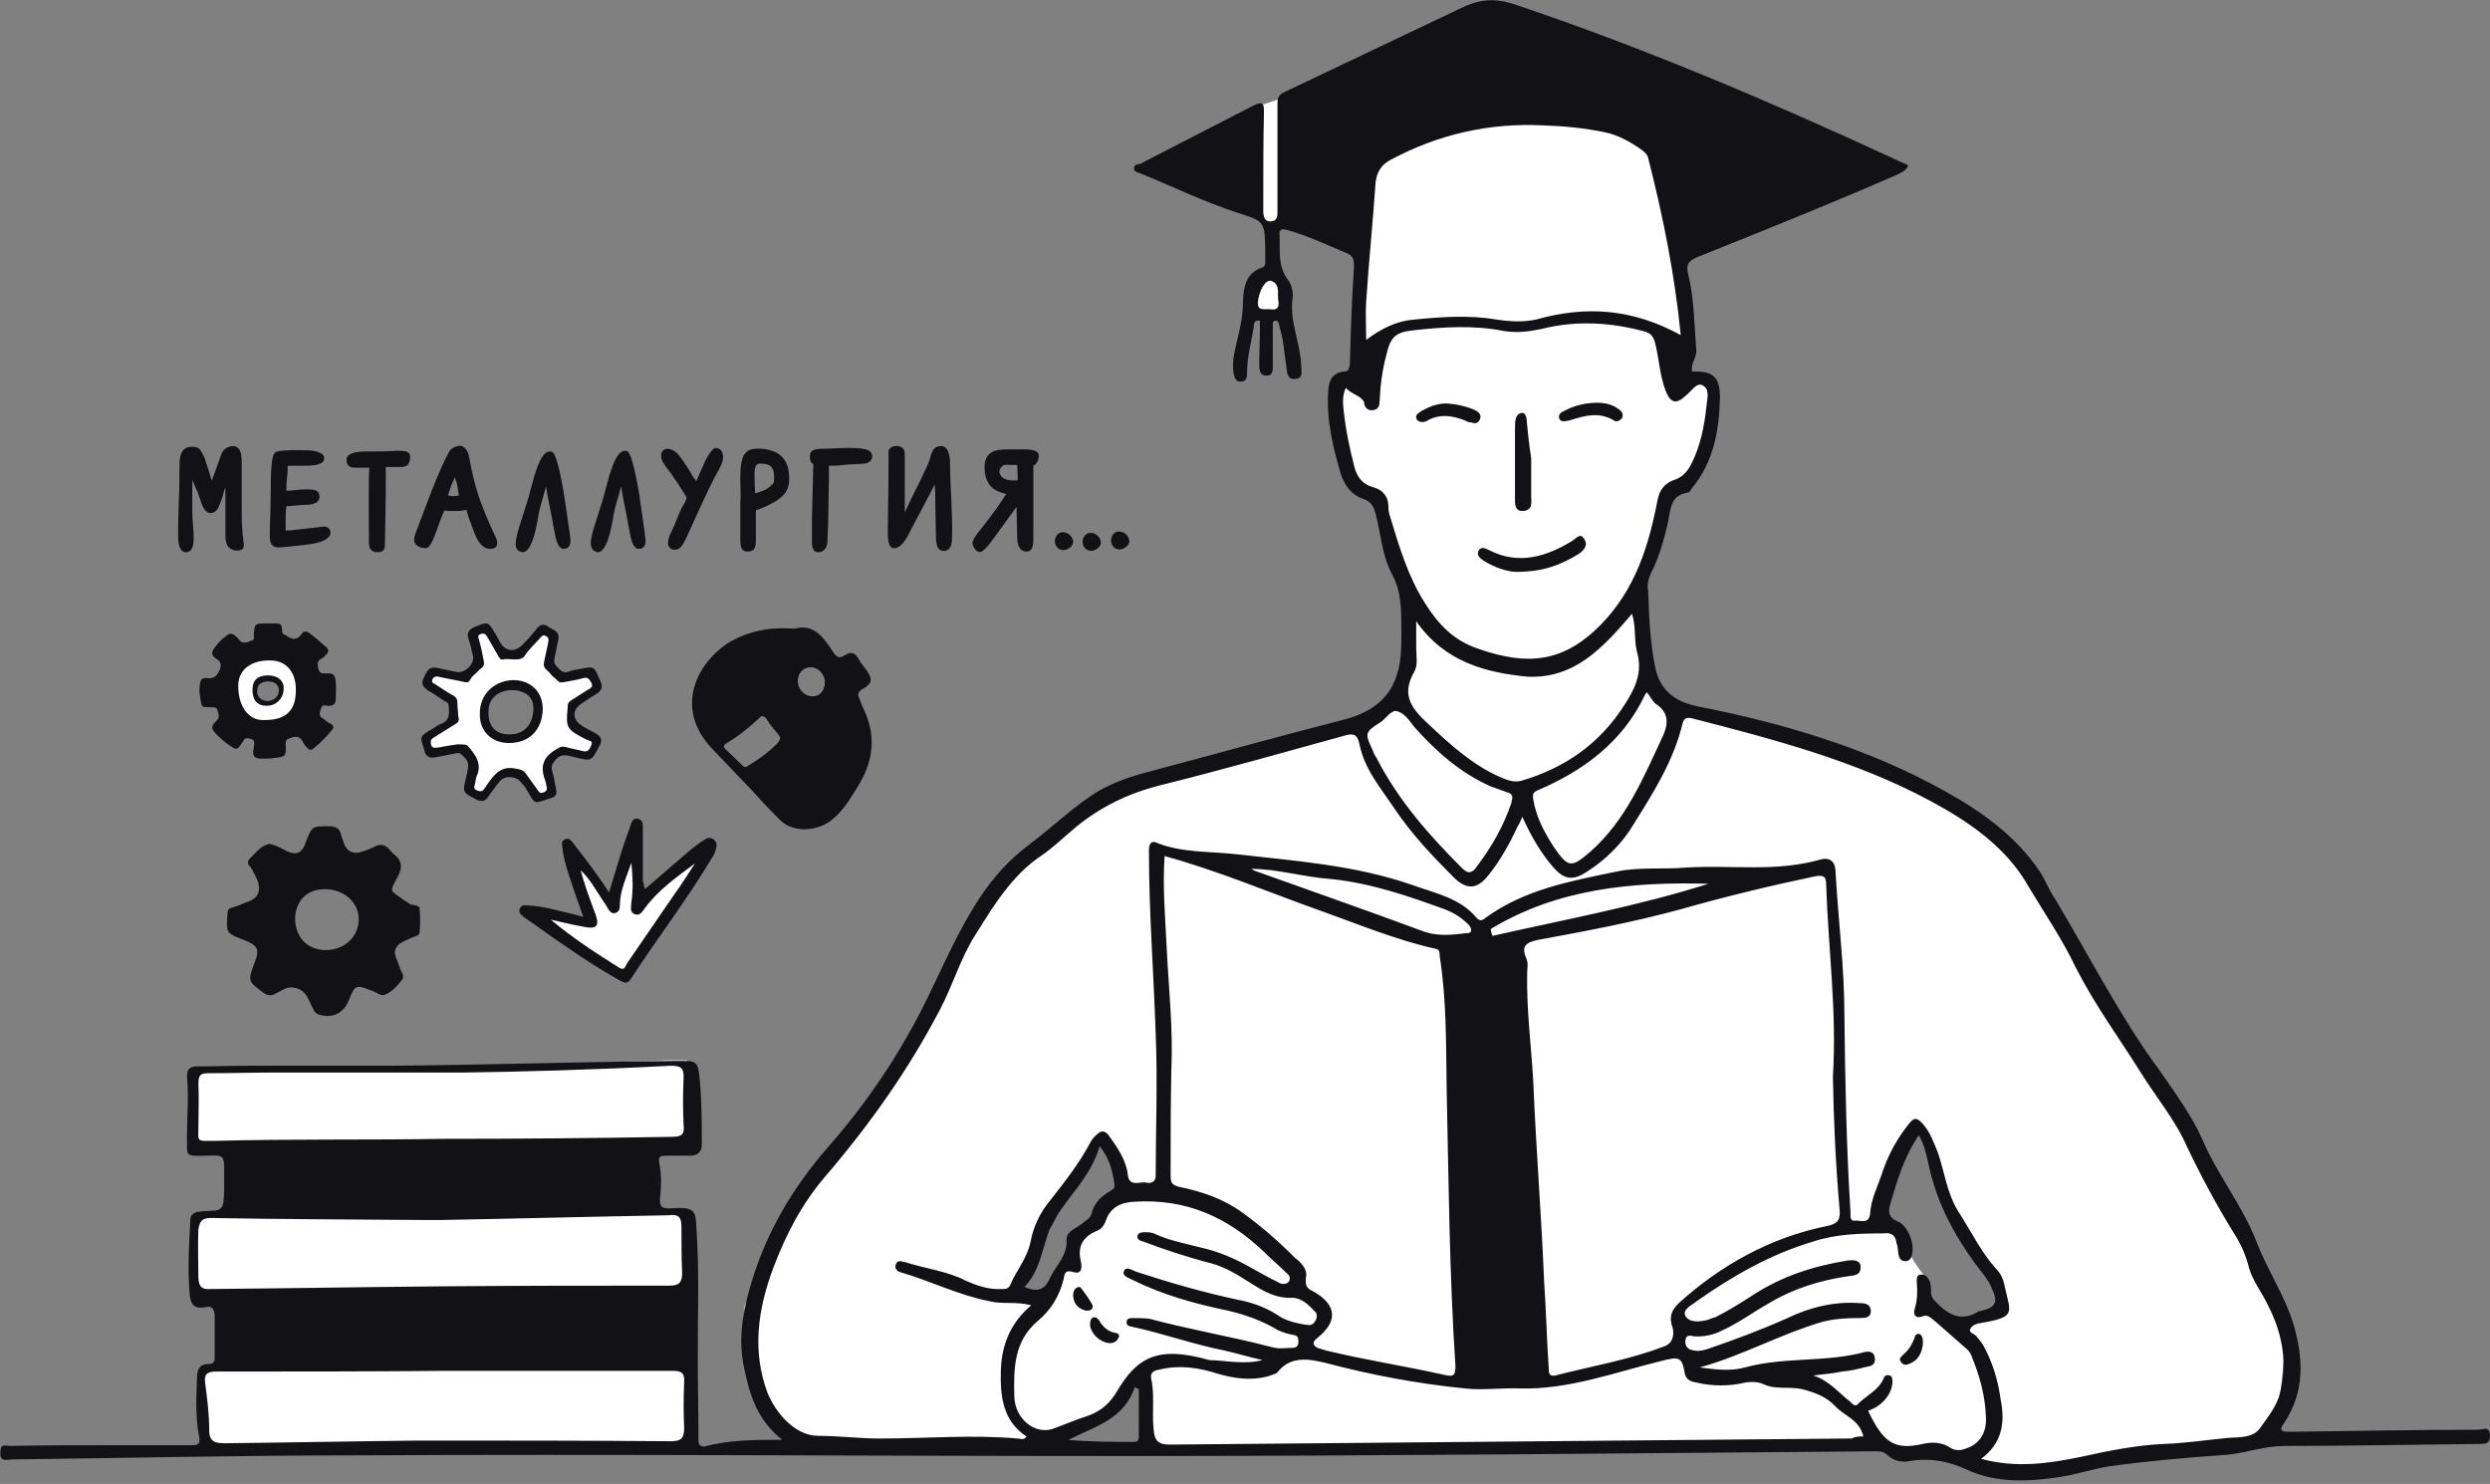 <svg height="267" viewBox="0 0 448 267" width="448" xmlns="http://www.w3.org/2000/svg"><rect x="0" y="0" width="448" height="267" fill="#808080" stroke="none"/><g fill="none"><path d="m158.736 15.686-.246.123c-.973.61-.973 2.192 0 2.801s2.432-.123 2.555-1.219c.006-1.096-1.213-2.068-2.308-1.705zm4.993.123-.246.123c-.973.61-.973 2.192 0 2.801.973.61 2.432-.123 2.555-1.219.006-1.096-1.213-2.068-2.308-1.705zm5.116-.246-.246.123c-.973.61-.973 2.192 0 2.801.973.61 2.432-.123 2.555-1.219 0-1.096-1.213-2.068-2.308-1.705zm-157.29-.493c-.11-1.641-.104-3.288-.104-4.935 0-.22 0-.441 0-.655 0-.973 0-2.192 0-3.651 0-1.459 0-2.555 0-3.041 0-1.232-.253-2.023-.765-2.406-.169-.149-.357-.233-.571-.272-.032 0-.065 0-.097.006-.006 0-.013 0-.026-.006-.973 0-1.829.486-2.192 1.459l-1.705 4.747c-.123-.246-.123-.363-.246-.61v-.123c-.486-1.582-.849-2.555-.973-3.041l-.123-.363c-.363-.733-.61-1.219-.849-1.459-.246-.363-.733-.486-1.336-.486-.973 0-1.582.363-1.945 1.096-.246.486-.363 1.336-.363 2.432 0 1.582 0 3.774-.123 6.205-.123 3.288-.123 5.11-.123 5.966 0 .973 0 3.164 1.336 3.288.733 0 1.459-.363 1.459-2.432 0-.019 0-.045 0-.084 0-.013 0-.026 0-.039 0-.363 0-1.219-.123-2.432-.019-.169-.032-.324-.045-.48-.058-.921-.078-1.472-.078-1.764 0-.117 0-.22 0-.311 0-.162 0-.434 0-.849 0-.512 0-1.226 0-2.192 0-.039 0-.078 0-.123 0-.389 0-.752 0-1.096 0-.441 0-.843 0-1.219l1.096 2.555.61 1.829c.486 1.096.973 1.582 1.582 1.582s1.096-.363 1.459-1.096c.123-.246.363-.849.733-1.945.123-.486.246-1.096.486-1.582v2.924 4.623c0 .571-.019 1.154.032 1.725.039.447.136.901.376 1.277.467.733 1.517.96 2.321.733.778-.22.584-1.083.499-1.699-.091-.694-.156-1.375-.201-2.056zm14.622-.48-.849.123c-1.096.123-2.192.246-3.288.363-1.096.123-1.945.246-2.678.246v-1.336c0-.363 0-.973 0-1.705l.123-1.336 2.924-.246c.973 0 3.041 0 3.041-1.459 0-1.336-1.219-1.336-2.315-1.336-.363 0-.973 0-2.068.123-.733.123-1.219.123-1.582.123 0-.486 0-1.219.123-2.315.123-.973.123-1.705.123-2.192h.363 1.459 1.336c1.829 0 3.411-.246 3.411-1.336 0-.733-.733-1.096-1.945-1.336-.61-.123-1.829-.123-3.288-.123h-.973c-1.582.123-2.315.123-2.678.486-.246.246-.486.733-.61 2.555-.123 1.219-.123 2.801-.123 4.383-.019 1.102-.032 2.198-.052 3.301-.019 1.284-.123 2.568-.11 3.858.006 1.037-.207 2.568 1.076 2.86.389.091.798.058 1.2.019 1.239-.11 2.477-.24 3.716-.383.94-.11 1.887-.227 2.801-.486.707-.207 1.952-.7 2.101-1.556.143-.824-.512-1.297-1.239-1.297zm13.15-13.63c-1.705.123-3.288.123-4.747.123h-.849c-1.459 0-3.411.246-3.411 1.459 0 .973.486 1.459 1.336 1.459h.849.486.849.61c-.22 0-.117 12.171-.11 13.267 0 .376 0 .765.136 1.115.227.59.843.83 1.44.83.48 0 .999-.143 1.193-.629.104-.259.104-.538.11-.817.058-3.78.162-7.561.162-11.335v-1.219c0-.486 0-.973 0-1.336h2.678c.486 0 .849-.123 1.096-.246.363-.246.61-.849.61-1.582-.006-1.089-1.102-1.089-2.438-1.089zm14.57 7.554c-.59-1.913-1.063-3.865-1.414-5.836-.104-.584-.201-1.187-.493-1.705-.298-.538-.947-1.083-1.595-.869-.843.169-1.349.499-1.751 1.264-1.634 3.132-2.886 6.439-4.137 9.746-.525 1.394-1.057 2.788-1.582 4.182-.253.674-.7 1.66-.259 2.341.396.603 1.193.849 1.887.849.486 0 .973-.486 1.829-2.801.733-2.068 1.219-3.411 1.582-4.014.363.123.733.123 1.096.123h.61c.849 0 1.459 0 2.192-.246.363 1.336.849 2.555 1.342 3.897.396 1.018.927 2.244 1.887 2.866.681.441 2.153.493 2.328-.525.084-.48-.123-.953-.331-1.394-1.193-2.594-2.347-5.149-3.19-7.878zm-3.372.48c-.363.123-.849.123-1.219.123l-.733-.123c.246-.973.733-2.192 1.219-3.288.123.363.246.733.363 1.096.123.486.246 1.336.37 2.192zm18.986.24c-1.336-8.157-2.068-8.157-2.555-8.157-.61 0-1.219.486-1.705 1.459-.363.61-.733 1.705-1.219 3.164-.123.61-.486 1.705-.973 3.651-.123.486-.61 1.945-1.219 3.897-.733 2.192-1.096 3.651-1.096 4.383 0 1.219.61 1.459 1.219 1.582.849 0 1.336-.973 1.705-1.829.246-.61.61-1.705.973-3.651.246-1.705.61-3.041.973-4.26.246-.733.363-1.459.61-2.068.123.733.246 1.705.486 2.801l.61 3.041c.246 1.705.486 2.432.486 2.678.246 1.219.61 2.678 1.582 2.678.363 0 1.219-.123 1.219-1.459 0-.123 0-.246-.123-1.219zm13.513-.123c-1.336-8.157-2.068-8.157-2.555-8.157-.61 0-1.219.486-1.705 1.459-.363.61-.733 1.705-1.219 3.164-.123.61-.486 1.705-.973 3.651-.123.486-.61 1.945-1.219 3.897-.733 2.192-1.096 3.651-1.096 4.383 0 1.336.733 1.582 1.219 1.705.849 0 1.336-.973 1.705-1.829.246-.61.61-1.705.973-3.651.246-1.705.61-3.041.973-4.26.246-.733.363-1.459.61-2.068.123.733.246 1.705.486 2.801l.61 3.041c.246 1.705.486 2.432.486 2.678.246 1.219.61 2.678 1.582 2.678.363 0 1.219-.123 1.219-1.459 0-.123 0-.246-.123-1.219zm13.63-8.637c-.733.123-1.829 2.315-2.068 2.924-.447 1.012-.934 2.017-1.336 3.048-.616-.713-1.044-1.66-1.569-2.451-.597-.895-1.2-1.906-1.965-2.665-.61-.486-1.096-.733-1.705-.733-.733.123-1.096.486-1.096 1.219 0 .908.616 1.686 1.141 2.367 1.219 1.602 2.295 3.301 3.372 5.006.266.421-.661 1.757-.862 2.179-.35.746-.661 1.498-.966 2.257-.246.61-.486 1.219-.733 1.705-.123.246-.246.486-.363.733-.246.61-.363 1.336-.363 1.705.123.363.363 1.096 1.459.973.61 0 1.219-.733 1.829-2.068 1.076-2.367 2.14-4.74 3.242-7.094.558-1.187 1.122-2.373 1.712-3.547.525-1.057 1.323-2.172 1.608-3.326.091-.37.11-.752.013-1.128-.253-1.102-.979-1.102-1.349-1.102zm12.035 1.602c-.324-.337-.72-.622-1.193-.856-1.187-.577-2.684-.752-3.988-.584-1.044.136-1.686.804-1.978 1.783-.363 1.219-.363 2.315-.363 4.014 0 .849.123 2.678 0 4.014v6.329c0 1.459.123 2.315 1.336 2.315 1.336 0 1.459-.849 1.459-2.192 0-.61 0-1.459 0-2.924 0-1.096 0-1.829 0-2.315.849-.246 1.945-.733 3.288-1.459 1.07-.61 2.172-1.498 2.522-2.73.207-.733.201-1.504.156-2.257-.084-1.226-.447-2.321-1.238-3.138zm-1.44 3.508c0 .61 0 1.096-.246 1.336-.123.123-.363.363-.973.849-.246.123-.486.246-.733.363-.246.117-.733.246-1.459.486-.123-1.582-.123-2.924-.123-3.651 0-.849.246-1.705.849-1.705 1.219 0 1.705.246 1.945.363.493.376.739 1.109.739 1.958zm13.63-5.142c-1.666-.013-3.346.156-4.993.156-1.336 0-2.192.363-2.192 1.096 0 .726 0 .849.123 1.219.123.123.246.246.486.486l-.246 9.37v1.096.849 1.829 1.219c.123 1.219.61 1.459 1.096 1.459.61 0 1.705-.363 1.705-2.192 0-1.096.123-2.432.123-3.897l.123-7.185c0-.61 0-1.336 0-2.315h1.096c.707 0 1.459-.136 2.172-.182.901-.052 1.809-.104 2.71-.156.35-.019.7-.039 1.025-.175.415-.169.785-.61.785-1.07 0-.473-.201-.901-.622-1.141-.285-.162-.61-.233-.934-.285-.804-.13-1.628-.182-2.458-.182zm18.02 2.71c0-1.336-.363-3.041-1.582-3.041-.849 0-1.336.363-1.582.973-.123.246-.363.733-.486 1.459-.123.363-.363.973-1.582 3.527-1.219 2.432-2.068 4.137-2.555 5.233-.123.246-.246.486-.363.733 0-.733 0-1.459 0-2.192 0-1.336 0-2.555 0-3.897 0-.733 0-1.705 0-2.555 0-.733 0-1.336 0-1.829 0-.973-.486-1.459-1.582-1.459-.733 0-1.336.486-1.336.973v2.678c0 3.158-.058 6.303-.104 9.461-.006.622-.019 1.239-.026 1.861-.013.785-.026 1.582.149 2.347.11.499.37 1.063.96 1.063 1.582 0 2.607-2.477 3.21-3.631 1.355-2.607 2.782-5.181 4.098-7.807.123.973.123 1.705.123 2.801l.123 6.938c.123 1.459.363 2.192 1.459 2.192.59 0 1.05-.428 1.245-.96.136-.383.162-.791.182-1.193.156-4.565-.35-9.123-.35-13.675zm13.267-2.438c-.246 0-.363 0-.61 0-.123 0-.246 0-.363 0-.61 0-1.219 0-1.945 0-1.219 0-2.192.123-2.801.486-.849.486-1.336 1.336-1.336 2.678 0 1.705.486 3.041 1.582 3.897.486.363 1.336.733 2.315.973-.486.733-.973 1.459-1.459 2.192-.733.973-1.582 2.192-2.555 3.411l-.973 1.219c-.973 1.336-1.096 1.705-1.096 1.945 0 .785.953 2.133 1.803 1.485.798-.603 1.394-1.427 1.984-2.237 1.381-1.906 2.762-3.806 4.15-5.713.045 1.919.091 3.832.13 5.752.026 1.044.421 2.295 1.673 2.295 1.148 0 1.219-1.349 1.219-2.205 0-3.08 0-6.16 0-9.24 0-.486 0-.733 0-.849 0-.363 0-.973 0-1.582v-.363c0-.363 0-.733 0-.973 0-.123 0-.246 0-.246.733-.363.973-1.096.973-1.829-.013-.973-1.478-1.096-2.691-1.096zm-1.122 4.137c.006.363.013.681.013.739 0 .143.052.37.006.506-.084.279-.195.214-.525.214-.648-.006-1.329-.032-1.913-.35-.655-.35-1.109-1.141-.668-1.848.091-.149.214-.272.337-.389.363-.35 1.057-.214 1.53-.214h1.122c.058.006.084.746.097 1.342z" fill="#111116" transform="translate(32.032 80.146)"/><path d="m142.933 113.119c3.527-.973 5.233 1.582 6.938 4.137.61.973 1.096 1.336 2.192.61 1.096-.733 1.829-.363 2.432.733.363.733.973 1.336 1.459 2.068 1.096 1.582.973 2.315-.733 3.288-.849.486-.973.973-.61 1.705.246.61.486 1.336.733 1.829 2.315 4.747 1.829 9.37-.849 13.753-1.336 2.192-2.678 4.507-4.747 6.205-2.432 2.068-6.938 2.555-9.37.123-1.582-1.582-3.164-3.164-4.623-4.87-2.555-2.678-5.11-5.356-7.671-8.034-6.452-6.815-3.288-14.609 2.555-18.746 3.651-2.315 7.671-3.164 12.294-2.801zm-2.555 19.596c-.123-.123-.246-.486-.363-.61-.733-.849-1.459-1.705-2.068-2.678-.486-.733-.973-.733-1.459-.123-1.829 1.705-3.651 3.164-5.719 4.383-.61.363-.733.733-.123 1.219.973.973 1.945 1.829 2.924 2.801.363.363.61.363.973.123 1.945-1.219 3.897-2.555 5.479-4.26.11-.246.357-.486.357-.856zm5.842-7.425c1.336 0 2.192-1.096 2.192-2.555 0-1.459-1.219-2.678-2.555-2.678s-2.315 1.096-2.315 2.432c0 1.582 1.213 2.801 2.678 2.801zm-97.751 26.534c1.219.246 2.192.849 3.164 1.336 1.582.733 2.678.363 3.288-1.336 0-.123.123-.246.123-.363 1.096-2.801 1.096-2.801 4.137-2.801 1.219 0 1.945.363 2.192 1.582.123.486.363.973.486 1.459.486 1.459 1.705 2.068 3.164 1.582.733-.246 1.459-.486 2.192-.849 1.219-.733 2.068-.486 2.924.486.246.246.486.61.849.849 1.336 1.096 1.459 2.315.61 3.897-1.582 3.041-1.582 2.315 1.219 4.383.246.123.486.246.733.486.61.486 1.829.123 1.945.973.123 1.336.123 2.801 0 4.26 0 .363-.486.61-.849.733-.733.246-1.459.61-2.192.973-1.219.61-1.705 1.582-1.219 2.801.246.61.486 1.219.733 1.945.123.61.973 1.336.363 2.068-.849 1.096-1.829 2.192-3.041 2.678-.733.363-1.582-.486-2.432-.733-2.924-1.096-2.924-1.096-4.137 1.829-.973 2.315-3.041 3.288-5.479 2.432-.733-.246-.849-.973-1.219-1.582-.61-1.336-1.096-2.801-2.924-3.164-1.459-.363-2.315.486-3.411.973-.849.486-1.459.486-2.315-.123-2.801-2.068-2.801-2.068-1.582-5.356.973-2.432.61-3.164-1.945-4.137-3.164-1.219-3.164-1.219-2.924-4.623 0-.733.246-1.096.973-1.219.849-.246 1.705-.61 2.555-.973 2.068-.61 2.678-2.192 1.705-4.26-.246-.486-.486-.973-.733-1.459-.246-.61-1.219-1.096-.61-1.945 1.226-1.213 2.075-2.432 3.657-2.801zm9.863 19.116c3.411.123 6.089-2.192 6.205-5.356.123-3.041-2.432-5.479-5.842-5.602-3.288-.123-5.479 1.945-5.602 5.233.006 3.288 2.075 5.602 5.239 5.726z" fill="#111116"/><g transform="translate(75.801 112.113)"><path d="m26.962 16.587.123-1.829 4.623-2.924-.486-2.068s-.61-.733-.733-.733c-.123 0-5.11.733-5.11.733l-1.459-.849-.973-1.459.849-5.11-2.068-1.096-3.527 4.137-2.555.246-1.459-1.219-3.041-3.651-1.582 1.096.849 5.479-1.829 1.705-1.336.363-4.993-.61-.849 1.705.486 1.096 3.527 2.555.486 2.924-5.233 3.651.61 2.555 5.966-.733 1.945 2.555-.363 2.192-.246 2.432 2.068 1.219 3.527-3.774 2.192-.363 2.192 1.336 2.192 2.924 2.555-.849-.486-4.014.486-1.705.973-1.219s1.096-.246 1.219-.246c.123 0 4.26.61 4.26.61l.973-1.705v-1.582l-3.411-2.068zm-6.938 2.192c-.849 1.336-2.432 2.068-4.014 1.945-.61.123-1.219.123-1.829-.123-1.945-.486-2.801-2.192-2.801-3.897-.246-1.219-.123-2.432.486-3.411 1.096-1.705 3.288-2.192 5.11-1.829.486-.123 1.096 0 1.459.363.486.363.973.61 1.336 1.096.486.733.849 1.459.61 2.192.616 1.226.376 2.568-.357 3.664z" fill="#fff"/><g fill="#111116"><path d="m15.763 21.573c-3.164 0-5.356-2.192-5.233-5.356 0-3.411 2.555-5.842 5.966-5.966 3.164 0 5.356 2.068 5.356 5.233-.123 3.78-2.438 6.089-6.089 6.089zm1.096-9.493c-2.555-.246-4.623 1.219-4.747 3.411-.246 2.678.973 4.383 3.288 4.507 2.678.246 4.507-1.336 4.747-4.137.24-2.198-.979-3.534-3.288-3.78z"/><path d="m6.387 23.402c-1.219.246-2.555.486-3.774.733-1.096.246-1.829-.123-2.068-1.219v-.123c-.849-2.432-.849-2.432 1.459-3.774.486-.246.973-.733 1.459-.849 1.705-.61 1.582-1.945 1.459-3.288 0-.486-.363-.733-.733-.849-.973-.61-1.945-1.336-3.041-1.945-.849-.61-1.219-1.219-.733-2.192.486-.973.849-2.192 2.432-1.829 1.219.246 2.315.486 3.527.733 1.459.246 3.288-1.459 2.924-2.924-.246-1.096-.486-2.068-.849-3.164-.246-.849 0-1.459.973-1.945 2.678-1.096 2.555-1.096 4.014 1.336.246.486.486.849.733 1.336.973 1.705 2.678 1.829 4.014.486.973-.973 1.829-1.945 2.678-3.041.61-.733 1.336-.733 1.945-.246.849.61 2.192.733 1.829 2.432-.246.973-.363 1.945-.61 2.924-.246.849-.123 1.459.61 2.068.61.733 1.219.973 2.068.61.486-.246 1.096-.246 1.582-.363 3.164-.61 2.678-.61 4.014 2.315.363.849.123 1.582-.733 2.068-.973.61-1.945 1.219-2.801 1.829-1.582 1.096-1.582 2.678-.123 3.774.849.61 1.705.973 2.555 1.459 1.336.733 1.459 1.336.733 2.555-1.336 2.555-1.336 2.555-4.26 1.829-1.219-.246-2.432-.849-3.527.486-.486.61-.849 1.096-.61 1.945.363 1.096.486 2.315.733 3.411.123.733 0 1.219-.849 1.459-3.288 1.096-2.801 1.336-4.383-1.336-.363-.61-.733-1.096-1.219-1.582-.733-.973-2.678-1.096-3.527-.246-.849.973-1.582 2.068-2.315 3.041-.486.733-1.096.849-1.945.486-2.555-1.336-2.678-1.219-1.945-4.137.246-1.336.849-2.555-.486-3.651-.35-.363-.597-.733-1.206-.61zm0-1.582c1.459 0 1.705 0 2.068.363 1.336 1.582 2.555 3.164 1.459 5.479-.123.363-.123.733-.246 1.219s-.363.973.363 1.219c.61.246.973.246 1.336-.363.246-.246.363-.61.61-.849 1.219-1.829 2.555-3.288 5.11-2.678.733.123 1.336.246 1.705.849.733.973 1.459 2.068 2.192 3.041.246.363.486.61.973.363.486-.123.733-.486.61-.973-.123-.363-.123-.733-.246-1.096-.973-2.432-.486-4.26 1.829-5.602.61-.363 1.096-.733 1.829-.486.973.246 2.068.486 3.164.733.849.246 1.219-.486 1.459-1.096.363-.733-.363-.733-.849-.973-3.651-1.829-3.774-2.068-3.411-5.842 0-.123 0-.123 0-.246 0-.486.246-.733.61-.973.973-.61 2.068-1.336 3.041-1.945.486-.246.973-.486.61-1.219-.363-.61-.61-1.096-1.459-.849-1.219.363-2.315.486-3.527.733-.733.123-.849 0-1.582-.733-.733-.486-.733-.849-1.336-1.336-.61-.486-.733-.849-.61-1.582.246-1.096.486-2.315.733-3.411.123-.486.123-.973-.363-1.219-.61-.363-.849.123-1.219.486-.849.973-1.829 1.829-2.555 2.924-.61 1.219-2.555.61-3.774.733-.246.123-.61.123-.733-.123-.246-.246-.363-.486-.486-.733-.61-1.096-1.219-2.068-1.829-3.164-.246-.486-.61-.733-1.219-.486s-.363.61-.246 1.096c.363 1.219.61 2.555.849 3.774.123.733 0 .973-.849 1.582-.363.486-.849.733-1.336 1.336-.486.733-.486.973-1.219.849-1.582-.363-3.164-.61-4.747-.973-.486-.123-.849 0-1.096.486-.246.61.246.733.486.849 1.096.733 2.192 1.459 3.288 2.068.61.363.733.733.733 1.582 0 .61.123 1.336.123 1.945.246.973.123 1.219-.486 1.582-1.336.849-2.555 1.582-3.897 2.432-.61.363-.61.733-.486 1.336.246.61.61.486 1.096.486 1.342-.233 2.684-.473 3.534-.597z"/></g></g><g fill="#fff"><path d="m287.228 16.702 1.129.087c3.751.292 7.297.602 7.84.764 1.219.363 11.808 8.767 11.931 9.493.123.726-4.993 10.589-4.993 10.589l-2.315 6.815 2.801 14.972-2.432 4.747.123 3.897h4.383l2.068 1.219s.363 2.315 0 3.041c-.123.733-1.945 8.157-1.945 8.157l-2.801 5.842-4.014 2.678-1.459 4.747-3.527 13.636 1.459 13.876s2.432 3.651 2.678 3.897c.058.058 1.158.596 2.312 1.151l.462.222c1.15.552 2.22 1.059 2.22 1.059l15.219 4.014 20.082 6.329 14.849 7.548 8.52 6.692 8.644 14.123 9.007 15.822 14.849 23.616 10.329 19.129 4.747 10.958 1.705 6.692-.849 8.644-2.315 5.602-2.678 2.432-11.685 1.219-26.294 3.897h-8.157l-5.842-1.705-8.52-1.945h-5.11l-4.623-1.219-56.601.363-74.621.363-27.02.486-30.191-.486-5.11-.733-5.11-6.692-2.432-6.815v-10.835l3.041-7.548 3.651-9.13 4.26-6.815 9.863-11.685 10.226-15.705 6.692-13.267 6.815-11.808 15.705-13.636 6.329-3.411 13.39-4.383 11.075-3.041 14.609-3.897 9.007-3.164s.79-1.264 1.635-2.542l.254-.383c.891-1.332 1.762-2.543 1.762-2.185 0 .039.002.042.006.015l.01-.095c.047-.517.193-2.727.341-5.032l.058-.903c.166-2.603.318-5.06.318-5.06v-5.479l-3.164-8.28-2.315-7.911-4.26-2.432-2.315-8.767-1.459-7.911 1.219-2.315 4.26.123-.733-11.685v-11.322l-11.685-4.26-2.432-.486h-2.068l-1.459-1.096-2.068-9.739-1.582-5.479 4.014-5.479 6.329-2.068 45.526-.733s4.17.282 8.435.608zm-83.229 232.624c-.973 0-1.977.608-2.039 1.824v.486c-.856 0-1.705.61-1.705 1.705v.123l-.123.123c-.123.117-.363.24-.61.363-.117 0-.24.123-.363.123-.486.24-.849.363-1.336.486-.486.123-.849.363-1.336.486-.733.246-1.096.61-1.219 1.096h-1.705c-.973 0-1.705.856-1.705 1.705h-.486l-.126-.005c-1.092.019-1.05 1.832.126 1.951l.184-.019c.183-.035.364-.104.549-.104.246-.123.486-.123.733-.123.24 0 .363.123.486.123.123.123.363.123.486.123l.426-.013c.553-.032 1.056-.11 1.642-.11.685-.077 1.37-.154 2.085-.171l.433-.002c.291.004.588.019.893.05.123.123.363.123.486.123.75.152 1.591.301 2.411.309l.306-.004c.407-.015.804-.07 1.179-.181.108.027.222.043.34.046l.179-.004c.361-.027.74-.162 1.064-.404.37 0 .61-.24.733-.363.486-.61.733-1.219.357-1.829-.246-.61-.37-.973-.733-1.096.123-.849.123-1.829.123-2.678 0-.856 0-1.705.123-2.315.056-1.161-.801-1.767-1.726-1.82zm140.389-44.189-.123.123c-2.068 2.678-5.966 8.52-4.993 11.931v.123c-.123 1.705 0 2.678 1.459 3.897.61.61 1.219 1.336 1.829 2.192.363.486.733.973 1.096 1.336-.123.123-.123.486 0 .849.34.853.919 1.703 1.529 2.555l.526.73c.087.122.174.244.26.366.123.123.123.123.123.363s0 .486.123.733c.123 1.705.246 3.527 1.336 4.87.486.733 1.219 1.219 2.068 1.459.123.123.246.123.363.246.006 0 .13.123.246.123 1.945.849 8.52 1.219 9.863-.849 1.219-1.945-.61-4.383-1.945-6.205-.123-.246-.363-.486-.486-.61-.363-1.096-1.096-2.192-1.829-3.288-.272-.457-.548-.845-.822-1.267l-.273-.438c-.486-.849-1.096-1.705-1.705-2.432-1.582-2.678-2.801-5.479-4.014-8.52-.486-3.041-1.096-5.966-2.678-8.767-.123-.123-.123-.123-.123-.246 0-.123-.123-.123-.123-.246v-.123c-.733-1.096-2.432 0-1.705 1.096zm-145.936.973c-.733 0-1.459.486-1.582 1.096-.123.123-.363.486-.363.849v.486c-.123 0-.363.123-.486.363-.363.486-.486 1.096-.733 1.582-.363.123-.733.486-1.096 1.096-.363.61-.61 1.336-.849 1.945-.123.486-.363.973-.486 1.336 0 .123 0 .123-.123.123l-.123.123c-.486.123-.849.486-1.096 1.096-1.582 1.705-2.801 3.897-3.651 5.966-.123.486-.246.849-.363 1.219-.123.363-.246.849-.363 1.219-.363 0-.733.363-.849.733-.123.363-.363.733-.486 1.096-.676.114-1.143.432-1.399 1.056l-.06.163c-.123.363-.363.733-.486 1.219h-.123c-.849.486-1.219 1.705-.733 2.678.486.486.849.849 1.582 1.219.363 0 .849.123 1.096.363.713.61 1.926.61 2.659-.117.363-.363.486-.849.486-1.459.733-.486 1.219-1.459 1.459-2.068l.052-.052.136-.136c.024-.024.042-.042.051-.051l.254-.254c.123-.123.123-.123.123-.246 0-.123.123-.123.123-.246.123-.363.123-.849.123-1.219.106 0 .297-.091.427-.267l.059-.096c.733-.733 1.219-1.582 1.582-2.432.103-.405.12-.725.123-1.034l.001-.185c.363-.123.733-.363.849-.733.123 0 .123-.123.123-.123.486 0 1.096-.123 1.459-.486.61-.486.973-.973 1.336-1.582.246-.363.363-.61.61-.973.363-.486.486-1.219.363-1.945 0-.123.123-.363.363-.486l.073-.092.1-.182c.019-.03.042-.059.073-.089.123-.123.123-.246.123-.363.849-.123 1.945-.849 2.315-1.705 0-.123 0-.123.123-.246 0-.123.123-.123.123-.246.849-.733.733-2.432-.363-3.041v-1.705c0-.849-.363-1.219-.849-1.582-.123-.849-.733-1.582-1.705-1.582z"/><path d="m227.657 49.819s-1.459 1.945-1.582 2.068c0 .123-1.096 2.678-1.096 2.801 0 .123.486 1.705.486 1.705h4.383s1.096-.486 1.096-.733c0-.123-.123-3.897-.363-4.014-.123-.123-1.219-2.068-1.219-2.068h-1.705z"/><path d="m34.963 192.24h33.109l29.821-.733 22.157-.733h3.528v3.898l.849 6.691-.486 3.411-5.479 1.219-1.946.733-81.559-.85-1.096-2.678.733-8.28z"/><path d="m35.203 218.897 4.014-1.219h70.847 12.171l1.459 2.432.363 12.294s-3.651 2.432-4.26 2.432c-.486 0-85.21-1.945-85.21-1.945l-.486-4.993zm.973 27.143 3.651-1.096 83.382 1.096s1.459 2.068 1.219 2.432c-.123.363 0 10.712 0 10.712s-1.945.363-2.678.733c-.733.363-40.17.733-40.17.733l-45.649-.486v-4.623-9.493h.246z"/></g><path d="m447.981 258.094c-.123-1.582-1.336-.849-2.068-.849-11.322 0-22.52.246-33.842.363-1.219 0-2.315 0-1.096-1.582 3.774-5.719 3.411-11.685 1.705-17.65-1.582-5.233-4.747-9.863-6.692-14.972-2.555-6.575-7.061-12.048-9.739-18.383-1.945-4.383-4.993-8.52-7.788-12.541-7.061-9.616-12.541-20.451-18.746-30.794-1.096-1.582-1.705-3.411-2.801-4.993-4.26-6.329-10.466-10.712-16.801-14.24-13.876-7.788-29.095-12.294-44.554-15.335-4.26-.849-6.938-2.924-7.788-7.185-.849-4.383-1.096-8.767-1.219-13.39-.246-1.336 0-2.315.486-3.411 1.459-2.801 2.315-5.966 3.041-9.007.486-2.315.363-4.993 3.527-5.479.246 0 .61-.363.733-.733 4.014-4.747 4.993-10.589 5.11-16.431 0-3.774-1.336-4.747-4.993-4.623-.363-1.459.849-2.432.733-3.897-.363-4.623-.363-9.253-1.459-13.636-.363-1.829 0-2.315 1.582-3.041 12.171-4.87 24.342-9.739 36.273-14.972.61-.363 1.336-.61 1.705-1.459-.123-.246-.363-.363-.486-.363-.973-.363-1.829-.849-2.678-1.219-22.157-10.226-44.794-19.842-68.046-27.63-3.288-.973-5.719-.733-8.52.486-10.712 5.11-21.547 10.226-32.259 15.335-1.096.486-1.459.973-1.459 2.068v19.232c0 .849.123 1.945-1.096 2.068-1.336.123-1.459-1.096-1.459-1.945 0-.733 0-1.582 0-2.315 0-5.233 0-10.349.123-15.459 0-1.336-.123-1.945-1.705-1.219-6.815 3.527-13.753 7.061-20.575 10.589-.61.123-1.096.123-1.096.849 0 .486.61.733 1.096.849 5.719 2.315 11.445 5.11 17.404 7.061 4.993 1.582 4.993 1.582 5.11 6.692v2.068c0 .363 0 .973-.486 1.096-3.164 1.096-3.411 3.651-3.527 6.329 0 2.068-.363 4.014-.849 5.966-.486 2.315-1.219 4.383-.849 6.692.123.733.363 1.582 1.219 1.582 1.096 0 1.219-.733 1.219-1.582 0-2.801.733-5.479 1.219-8.28 0-.61 0-1.219 1.096-1.096v1.219c0 2.192-.123 4.507-.123 6.575 0 .849 0 2.068 1.219 2.068 1.336.123 1.219-1.096 1.219-1.945 0-2.068 0-4.383 0-6.692 0-.363-.123-1.096.363-1.219.733-.123.733.61.849 1.096.733 2.315.849 4.747 1.219 7.061.123 1.096.123 2.432 1.582 2.315 1.582-.123 1.096-1.336 1.096-2.432-.123-4.014-2.068-7.788-1.582-11.808.246-1.219-.123-2.801-.849-3.651-1.829-2.555-1.336-5.11-1.459-7.788-.123-1.219.246-1.459 1.459-1.096 3.527.973 6.815 2.555 10.349 4.014 1.219.486 1.582.973 1.582 2.432-.363 5.966-.61 11.808-.733 17.773-.246.849-.246 1.219-1.096 1.219-1.945.246-2.678 1.459-2.801 3.411-.363 5.356.849 10.226 2.315 15.219.733 1.945 1.829 3.527 3.897 4.26 1.582.486 2.068 1.582 2.432 3.164.849 3.527 1.096 7.185 2.801 10.349 1.705 3.164 1.705 6.329 1.705 9.863v2.315c0 7.061-2.315 12.048-10.589 14.123-11.445 2.924-22.76 6.089-34.205 9.13-3.288.849-6.452 1.829-9.493 3.527-4.507 2.678-8.397 6.575-12.657 9.739-3.527 2.678-6.329 5.719-8.767 9.37-3.897 5.842-6.452 11.931-9.493 18.137-4.747 9.739-10.835 18.869-18.013 27.02-6.575 7.548-11.445 15.945-14.123 25.684-1.336 4.747-1.945 9.493-.849 14.24.973 4.747 2.432 9.253 6.815 12.657-4.87 0-9.616 0-14 1.219-1.219 0-1.096-.849-1.096-1.582 0-4.87-.123-9.616-.123-14.609 0-7.061.246-14.123-.123-21.178-.363-5.11.363-5.842-5.11-5.479-1.219 0-1.582-.363-1.582-1.582.246-2.068.363-4.383-.123-6.692-.246-1.096.363-1.219 1.219-1.219h4.383c1.336 0 2.068-.733 2.068-1.945 0-3.897 0-7.788-.363-11.685-.363-3.527-.486-3.411-4.014-3.411-17.041.123-34.081.733-51.122.849-8.397 0-16.678 0-25.198 0-3.164 0-6.452.123-9.863.123-1.219 0-2.068.246-2.068 1.705.363 3.774 0 7.301 0 10.958.123 3.411-.733 3.527 3.527 3.411 3.164-.123 3.164-.123 3.164 3.041v3.041c-.123 3.774-.123 3.774-3.651 3.897-.363 0-.849.123-1.219.123-.733.246-1.219.61-1.219 1.459-.246 4.507-.486 8.883-.123 13.267.123 1.945.849 2.801 2.801 2.432 1.336-.363 1.705.486 1.705 1.705v7.425c0 .733-.246 1.096-1.096 1.096-1.336 0-1.945.61-2.068 2.068-.123 3.774-.363 7.301.363 10.958.246 1.459-.246 1.582-1.459 1.582-4.623 0-9.007 0-13.636 0-6.329 0-12.657 0-18.993.123-.486 0-1.459-.363-1.582.486-.123.486-.123 1.219 0 1.582.486.733 1.336.363 2.068.363 20.451-.246 41.143-.733 61.718-.733 46.259-.246 92.272.123 138.401.123 44.794 0 89.71-.486 134.51-.849 1.096 0 1.945-.123 2.801.733 1.096.973 2.315 1.219 3.527 1.096 3.897-.733 7.301-.123 10.958 1.582 5.11 2.315 10.835 2.068 16.431 1.219 3.041-.486 5.966-1.459 9.007-1.945 7.061-.973 14.123-1.582 21.178-2.068 3.527-.363 6.692-1.582 10.226-1.582 11.562 0 23.369-.246 35.054-.363 1.213-.006 2.062-.006 1.945-1.712zm-219.234-202.433c-1.459-.123-2.432.363-2.432-1.219.123-1.945 1.336-4.26 2.432-3.897 1.582.61 1.096 2.192 1.219 3.411.37 1.582-.486 1.829-1.219 1.705zm-190.009 149.606c-3.527 0-3.041.363-3.041-2.801 0-2.432.123-4.993 0-7.425 0-1.459.246-1.945 1.705-1.945 4.137 0 8.28-.123 12.294-.123h33.842c9.616-.123 23.369-.486 37.129-1.219 1.829 0 2.432.363 2.315 2.315-.123 2.924-.123 5.479 0 8.157.246 1.945-.363 2.315-2.068 2.315-13.753.246-27.63.363-41.389.363-13.643.24-27.156-.006-40.786.363zm-.733 26.657c-1.582.123-2.192-.246-2.315-1.945 0-2.924-.123-5.719 0-8.767.246-1.582.733-2.068 2.315-2.068 12.657.246 25.561.246 38.225.363h3.041c13.753-.246 27.266-.61 41.02-.849 1.829-.246 2.315.363 2.315 2.068 0 2.801 0 5.479.123 8.28 0 1.829-.61 2.315-2.315 2.315-13.753 0-27.266 0-41.02.123-13.753.123-27.636.357-41.389.48zm85.087 16.794c-.123 2.801-.123 5.479 0 8.28 0 1.945-.733 2.315-2.432 2.315-15.095-.123-30.068-.123-45.28-.123-11.685.123-23.253.363-34.937.486-1.705 0-2.801-.246-2.801-2.315 0-2.924-.363-5.719-.733-8.52-.246-1.705.486-2.068 2.068-2.068 13.753 0 27.266 0 41.02-.123h41.02c1.589 0 2.198.37 2.075 2.068zm174.797-122.086c2.432 1.582 2.315 3.651 1.219 5.966-3.411 7.301-6.575 14.972-12.904 20.575-3.527 3.041-4.014 3.041-6.692-.849-1.705-2.678-3.164-5.356-3.651-8.52-.123-.733-.123-1.219.733-1.582 8.28-3.527 15.219-8.644 19.232-16.918.123-.246.123-.363.486-.733.603.72.966 1.569 1.576 2.062zm-43.088-10.109c0-1.336 0-2.801 0-4.747 5.11 7.301 12.417 9.253 20.082 9.979 8.52.363 13.636-5.356 18.746-11.322.733 2.315.363 4.623.849 6.692 1.096 3.651-.123 6.452-2.068 9.493-4.507 7.185-10.835 11.561-18.746 13.876-1.459.363-2.678-.246-3.897-.733-4.87-2.192-8.767-5.719-12.657-9.37-3.041-2.801-5.11-5.233-2.678-9.493.733-1.206.37-2.911.37-4.377zm-9.007-62.197c.486-7.301 1.219-14.363 1.705-21.547.246-1.945 1.096-3.164 2.678-4.014 8.644-4.623 17.773-6.692 27.513-6.205 3.774.123 7.425.486 10.958 1.219 2.432.486 4.623 1.705 6.692 3.164.486.363 1.096.849 1.219 1.582 2.678 10.466 4.747 20.815 5.842 31.773-8.644-4.747-17.041-5.356-26.047-2.801-2.315.486-4.747.363-7.061 0-4.993-.849-9.863-.486-14.849 0-3.164.246-5.842 1.582-8.644 3.651-.006-2.438-.13-4.753-.006-6.821zm4.377 38.828c-.246-.733-.363-1.219-.363-1.945 0-1.829-.973-3.041-2.678-3.527-1.945-.486-2.924-1.829-3.411-3.527-.849-3.288-1.582-6.692-1.945-10.103-.123-1.219-.363-2.678.363-4.26 1.096 1.219 2.678 1.336 3.288 2.555 0 .973.733 1.582 1.582 1.459 1.096-.123 1.219-.973 1.219-1.705.123-2.801.486-5.602 1.219-8.28.733-3.164 1.582-4.014 4.747-4.383 5.479-.61 10.958-.973 16.431.123 2.315.363 4.383.123 6.692-.363 6.205-1.582 12.541-1.219 18.746.486.973.363 1.336.733 1.705 1.945.733 2.801.849 5.966 1.945 8.767.849 2.068 1.829 2.432 3.527.849 1.096-.849 1.945-2.432 3.041-1.945 1.459.733.849 2.432.733 3.897-.363 3.527-1.096 7.061-2.678 10.226-.733 1.459-1.705 2.555-3.411 3.041-1.459.61-2.315 1.705-2.678 3.411-1.582 8.28-4.014 16.191-10.226 22.52-6.692 6.815-13.144 7.425-21.91 4.383-4.507-1.459-7.301-4.383-9.739-8.28-3.028-4.753-4.617-10.109-6.199-15.342zm-1.945 36.883c1.096-.61 2.068-2.432 3.164-2.068 1.336.363 2.192 1.705 3.041 2.801 3.897 4.383 8.28 8.28 13.753 10.712 1.096.363 1.945.733 3.041 1.096.486.123.973.363.849 1.219-.123.246-.123.363-.123.61-1.459 4.26-3.527 7.911-6.205 11.445-.733 1.096-1.459 1.582-2.678.363-5.966-5.966-11.445-12.171-15.335-19.719-.363-.61-.61-.973-.733-1.459-1.452-3.048-1.452-3.294 1.226-4.999zm-65.731 121.243c-.123-4.993-.123-9.979 4.26-13.636 2.315-1.945 3.897-4.507 4.623-7.548.123-.849.246-1.705 1.705-1.219 1.336.363 1.582-.363 1.459-1.582-.733-2.801 0-4.623 2.801-5.842.733-.246 1.219-.849 1.582-1.705.733-2.432 2.678-3.411 5.11-3.527 9.37-.61 16.918 2.801 23.493 9.13 1.219 1.219 2.678 2.432 3.897 3.651.486.363.849.849.486 1.582-.486.61-1.459.486-1.945.123-1.582-.733-3.411-1.829-4.993-2.678-2.801-1.582-5.602-2.801-8.767-3.527-2.801-.733-5.602-1.219-8.28-2.432-.61-.363-1.336-.363-2.068-.363-.486 0-1.219.123-1.219.849 0 .486.61.733 1.096.849 3.897 1.459 7.911 2.801 12.171 3.897 2.678.733 4.747 2.068 7.061 3.527 2.315 1.459 4.507 2.801 7.548 2.678 1.582 0 2.924 1.219 4.014 2.432.486.246.486 1.219.123 1.705-.363.733-.849.849-1.582.733-1.582-.246-3.288-.61-4.747-1.459-2.315-1.582-4.87-2.555-7.548-3.041-6.205-1.336-12.171-3.041-18.137-4.993-.849-.246-2.068-1.219-2.432-.123-.363.849.973 1.219 1.705 1.582 5.356 2.678 11.198 4.26 17.041 5.479 3.164.733 6.205 1.829 9.007 3.527.849.363 1.945.733 2.801.849.733.123.849.486.849 1.219 0 .733-.363 1.096-1.096 1.096-1.219 0-2.432.246-3.651-.123-7.425-1.945-14.849-3.164-22.034-5.11-1.096-.123-1.945-.123-3.041-.123-.363 0-1.096 0-1.096.733 0 .733.61.733 1.096.849 5.602 1.219 10.958 3.164 16.554 4.26 2.192.486 4.507 1.219 6.815 1.705-3.164.849-6.205.123-9.616 0-9.37-2.678-13.027-.363-16.554 5.602-1.219 2.068-2.801 3.527-5.11 4.383-2.315.733-4.507 1.705-6.575 2.432-3.158.973-6.685-1.829-6.809-5.842zm6.575-21.671c-.849 2.068-1.945 3.164-4.747 1.945 2.801-2.924 3.164-6.815 4.507-10.349.61-.973.973-1.829 1.459-2.678 2.432-3.774 6.089-7.185 7.548-12.294 1.829 2.192 2.315 4.507 2.678 6.815.123.973-.61 1.096-1.096 1.459-1.459.849-2.678 2.192-3.041 3.897-.246.849-.973 1.096-1.459 1.582-1.096.973-3.041 1.459-3.041 3.041.233 2.684-1.712 4.513-2.808 6.582zm48.567-65.731c6.815 2.432 13.513 5.233 20.575 6.815.973.123.733.849.849 1.582 1.219 7.794 1.096 15.705 1.219 23.616.363 16.554.486 33.355 1.582 49.91 0 1.705-.363 1.945-1.945 1.582-7.061-1.582-14.24-2.678-21.301-4.383-.486-.123-1.096-.363-1.582-.486-.849-.486-.973-.973-.123-1.705 3.897-3.041 3.651-6.089-.733-8.52-1.096-.486-1.336-.973-1.219-2.432.363-1.459-.849-2.678-1.945-3.527-2.924-2.924-6.089-5.719-9.493-8.157-3.527-2.555-7.301-3.774-11.322-4.623-1.459-.363-1.582-.849-1.582-2.068 0-6.452 0-12.541.123-18.746.363-7.548-.486-14.972-.849-22.52-.246-5.233-.733-10.589-.363-16.191 9.726 2.672 18.856 6.569 28.109 9.856zm-12.541-7.548c4.747 0 9.253 1.459 14.363 1.829 7.185.733 13.876 3.041 20.575 5.479 1.829.733 3.041 1.582 4.26 2.801.246.363.486.61.363 1.096-.123.363-.486.363-.849.363-2.924.363-5.479.61-8.157-.486-9.863-3.651-19.965-7.185-29.821-10.712-.246-.006-.363-.246-.733-.37zm-20.205 102.251c0 .733-.363.849-.849.849-3.897 0-7.788 0-11.808-.363 4.747-2.432 9.979-3.651 11.931-9.493.246.246.61.246.733.363-.006 2.801-.006 5.842-.006 8.644zm128.298.24c-40.903.363-81.923.733-122.819 1.096-1.945 0-2.678-.733-2.801-2.678-.363-3.164.246-6.329-.486-9.37-.123-1.096.849-1.336 1.582-1.459 3.527-.849 6.938-.363 10.349.733 2.924.849 5.966 1.336 9.13.486.61-.246 1.336-.363 1.705-.733 2.315-2.924 5.479-2.432 8.52-1.705 8.28 2.192 16.678 3.774 25.198 4.623 3.164.363 6.452-.123 9.863 0 8.883.246 17.164-2.924 25.684-4.993 2.924-.733 3.527-.733 4.014 2.315.246 1.096 1.096 1.459 1.945 1.582 2.924.733 6.089.733 9.13 0 1.096-.123 2.068-.123 3.164.363 2.068.973 4.507.363 6.815.849 2.315.61 4.383 1.336 5.966 3.041 1.705 1.829 4.383 2.432 5.11 5.479-.726.006-1.459.006-2.068.37zm-2.192-41.02c.123 1.945-.61 2.432-2.315 2.801-10.226 2.068-19.109 7.061-26.657 13.876-1.219 1.219-1.829 2.432-1.096 4.383.363 1.336 0 2.924-1.582 3.411-6.329 2.432-13.027 3.527-19.596 5.233-.973.123-1.096-.363-1.096-1.096-.363-5.356-.486-10.835-.849-16.068-.486-11.808-1.459-23.856-1.945-35.787-.363-6.452-1.219-12.781-1.096-19.356 0-.973.246-1.829-.123-2.678-.973-2.192-.246-2.924 2.068-3.411 8.644-1.582 17.041-3.164 25.561-5.479 8.157-2.315 16.191-4.26 24.342-5.966 1.459-.246 1.945 0 1.945 1.459.363 11.322 1.945 22.76 1.219 34.568.123 7.801.493 15.835 1.219 24.109zm-62.444-49.417c-.246-.363-.246-.849-.363-1.219 12.048-7.301 25.438-8.52 39.198-8.157-12.664 4.02-25.931 6.452-38.834 9.376zm85.087 92.265c-.973.363-1.829.363-2.678-.123-1.582-1.096-3.411-1.096-4.993-.733-5.233 1.219-7.185-.363-9.863-5.966 2.315-.733 4.26-2.801 4.383-5.11 0-.486 0-1.096-.486-1.219-.61-.246-.973.123-1.096.486-.849 2.068-2.801 2.924-4.383 4.383-.733.973-1.219.246-1.582-.123-2.068-1.582-3.897-3.897-6.692-4.747 1.705-.246 3.527-.363 5.233-.733 1.582-.123 2.924-.486 4.383-.849.973-.123 1.582-.486 1.459-1.582-.123-1.096-.973-1.219-1.705-1.096-7.061 1.945-14.609.849-21.664 2.801-2.678.733-5.356.363-8.157 0 7.548-2.068 14.486-5.966 21.91-8.157 2.192-.61 4.507-.733 6.815-.733.973 0 2.068 0 2.068-1.219 0-1.336-1.096-1.459-1.945-1.459-4.507-.363-9.007.733-13.027 2.678-4.623 2.068-9.493 3.897-14.486 5.602-.849.246-1.705.486-2.801.123-.733-.123-1.219-.849-1.096-1.705.123-1.096.849-.849 1.582-.733 1.705.123 3.527-.246 5.11-1.096 2.924-1.336 5.356-3.164 8.157-4.747 4.383-2.678 9.37-4.26 14.609-4.993.849-.123 2.068-.123 2.068-1.582 0-1.336-1.219-1.336-2.315-1.219-6.089.973-11.808 2.801-17.041 6.205-2.068 1.336-4.383 2.801-6.815 4.014-.61.123-.973.363-1.459.486-1.459.363-3.164.486-3.897-.733-.61-1.219 1.219-1.945 2.068-2.678 6.452-4.507 13.144-8.397 20.938-10.712 4.014-1.336 8.397-1.459 12.657-1.459 1.459-.246 2.192.486 2.315 1.705.246.61.246 1.336.363 2.068.117.733.486 1.219 1.219 1.219.733 0 1.096-.486 1.219-1.219.486-1.945-.733-5.233-2.678-5.966-1.705-.733-1.582-1.945-1.219-3.164 1.219-4.137 2.432-8.397 5.11-12.294.973 1.582 1.336 3.411 1.705 4.993 1.582 7.671 5.233 14 9.863 19.965.61.733 1.096 1.459 1.459 2.315 1.336 2.801.973 3.651-2.068 4.383h-.123c-3.164 1.945-5.479.733-7.788-1.705-.486-.486-.849-.973-.849-1.705 0-.849 0-1.705-.486-2.432-.363-.61-.849-.849-1.582-.733-.61.246-.486.973-.486 1.459.123 1.582.123 3.041-.363 4.623-.363 1.096.123 1.829 1.219 1.459 1.219-.486 1.582.246 2.315.733 1.945 1.705 4.014 3.527 5.966 5.233.733.733.849 1.582 1.219 2.432 1.219 3.164 1.945 6.329 2.068 9.493.24 3.061-1.226 5.129-3.657 5.862zm52.951-3.651c-1.219 1.705-3.651 1.582-5.602 1.705-3.897.363-7.788.973-11.685 1.096-5.11.246-9.863 1.219-14.849 2.315-5.842 1.219-11.808 2.068-18.013.363 3.651-2.678 4.383-6.329 3.527-10.589-.486-3.527-1.459-6.815-3.164-9.863-.363-.61-.733-.973-1.096-1.459-.363-.61-1.582-.733-1.219-1.459.363-.733 1.219-.973 2.068-1.096 6.452-1.096 5.11-1.829 4.014-7.061-.246-1.096-.733-1.945-1.459-2.678-2.801-3.164-4.507-6.815-6.815-10.349-2.068-3.411-2.432-7.061-3.651-10.589-.733-1.705-1.336-3.651-2.801-5.233-1.096-1.219-1.582-.849-2.315 0-2.068 2.555-3.651 5.356-4.747 8.52-.849 2.678-2.192 5.11-2.315 7.788-.246 1.945-1.829 1.096-2.678 1.219-.973.123-.849-.733-.849-1.459-.733-11.808-.973-23.616-1.096-35.424 0-8.644-1.096-17.041-1.582-25.684 0-1.582-.61-2.924-2.678-2.432-7.911 2.315-15.945.973-24.102 1.459-4.137.363-8.644-.123-12.657.733-8.157 1.705-16.431 3.164-23.493 8.28-.486.363-.973.849-1.705 0-2.924-3.527-7.425-4.383-11.445-5.842-10.466-3.651-21.424-4.383-32.136-5.602-4.623-.486-9.37-.246-13.753-1.945-.849-.486-1.582-.246-1.582 1.219 0 11.075.849 22.034 1.219 33.109.363 8.52 0 17.041 0 25.561 0 .849-.61 1.336-1.459 1.219-1.219-.363-3.164.849-3.527-1.219-.246-2.801-1.945-5.233-3.651-7.548-.61-.61-1.219-.61-1.705-.123-.61.486-1.096.973-1.459 1.705-1.945 3.651-4.507 6.938-7.185 10.349-1.829 2.192-3.041 4.747-3.527 7.425-.61 3.041-2.555 5.11-3.651 7.788-.363.733-.849.733-1.582.733-2.315.123-4.383-.61-6.329-1.459-3.527-1.829-7.425-2.192-11.075-3.411-.733-.123-1.219-.363-1.582.363-.363.733.246 1.336.733 1.459 5.479 1.582 10.466 4.137 16.068 5.233 2.315.61 4.747 0 7.548.733-3.774 3.164-5.356 7.185-5.479 11.808-.123 4.623.363 9.007 4.623 11.808-.486.733-1.096.363-1.582.363-8.28-.733-16.554 0-24.835 0-3.651 0-7.425-.486-11.075-.486-4.137 0-7.671-4.137-9.13-7.788-2.801-7.548-1.705-15.095 1.096-22.52 2.315-6.089 5.11-11.445 9.37-16.431 8.034-9.37 14.972-19.232 20.575-29.944 2.315-4.383 3.651-9.13 6.329-13.39 3.288-5.233 6.575-10.712 11.808-14.24 2.192-1.459 4.137-3.411 6.205-5.11 4.383-3.651 9.37-6.089 14.972-7.548 11.322-2.801 22.397-5.966 33.472-9.007 1.582-.486 2.315-.246 2.678 1.459.849 4.507 3.897 8.034 6.329 11.685 3.041 4.507 6.692 8.397 10.589 12.294 2.315 2.315 4.26 2.315 6.329-.363 2.068-2.555 3.774-5.602 5.233-8.767.363-.486.486-.973.849-1.705 1.582 3.527 3.288 6.452 5.602 9.13 1.829 2.068 3.411 2.432 5.842.849 3.527-2.192 6.575-5.233 8.644-8.767 3.527-5.602 7.185-11.445 8.767-18.137.246-.733.61-.973 1.459-.849 14.726 3.774 29.581 7.671 42.971 14.849 6.815 3.651 13.753 8.28 17.773 15.459 2.924 4.87 6.089 9.493 8.52 14.609 3.411 6.692 7.788 12.657 11.685 18.869 2.801 4.507 6.205 8.52 8.28 13.267 2.555 5.356 5.356 10.589 8.52 15.705 1.219 1.829 2.192 4.137 2.678 6.205.733 2.432 2.315 4.383 3.411 6.692 2.678 5.233 3.651 10.712 1.945 16.554-.733 2.068-2.192 3.891-3.411 5.596z" fill="#111116"/><path d="m272.814 102.893c-1.459 0-3.897-.733-5.966-2.068-.486-.363-1.219-.849-.849-1.705.486-.849 1.219-.486 1.945-.123 5.233 2.678 10.226 1.219 14.972-1.705.733-.486 1.459-1.459 2.068-.363.849 1.096 0 2.068-.849 2.678-3.164 1.945-6.329 3.288-11.322 3.288zm2.678-20.451v6.692c0 1.219.363 2.678-1.459 2.801-1.582.123-1.459-1.459-1.459-2.432 0-4.014 0-8.157 0-12.171 0-.733 0-1.219.123-1.945.123-.486.486-1.096 1.219-1.096.486 0 .733.733.733 1.096.233 2.555.48 4.74.843 7.055-.24 0-.24 0 0 0zm-15.212-9.856c1.705.123 3.527.486 5.11 1.219.733.363 1.219.849.849 1.705-.363.733-.849.733-1.582.486-.363 0-.733-.123-1.096-.363-2.315-.849-4.383-1.219-6.692 0-.486.363-1.459.486-1.945-.123-.486-.849.363-1.219.849-1.582 1.582-.856 2.918-1.342 4.507-1.342zm27.143-.123c1.459 0 2.801.363 3.897 1.219.486.363.849.849.486 1.582-.363.486-1.096.733-1.459.363-2.678-1.582-5.233-.849-7.911 0-.733.123-1.705.486-1.945-.486-.123-.849.733-1.096 1.459-1.459 1.452-.733 3.404-1.219 5.473-1.219zm58.547 169.201c-.123 1.582-.733 3.041-2.315 3.651-.733.363-1.219.363-1.705-.363-.363-.486.123-.849.486-1.219.849-.733 1.459-1.582 1.945-2.801.123-.486.363-1.219 1.096-.849.493.363.493 1.089.493 1.582zm-146.312 0c-1.945-.123-3.651-2.068-3.527-3.527 0-.486.123-.849.486-1.096.486-.123.849.123 1.096.486.733 1.219 1.582 2.068 3.041 2.315.486 0 .733.486.486.849-.363.849-1.096.973-1.582.973zm-4.26-5.849c-1.582-.363-2.315-1.459-2.315-2.801 0-.733.363-1.459 1.219-1.459.123 0 2.432 3.164 2.315 3.527-.123.733-.61.733-1.219.733z" fill="#111116"/><g transform="translate(35.858 112.113)"><path d="m18.701 9.162c-.123-.246-2.678-3.897-2.678-3.897s-4.014 0-4.26 0c-.246 0-4.014 1.705-4.014 1.705l-1.459 1.829-.61 6.329 2.315 3.164 4.623.61 4.26-1.336 1.336-2.678c0-.006.61-5.363.486-5.726zm-6.575 5.356c-3.041 0-3.041-4.747 0-4.747 3.164-.006 3.048 4.747 0 4.747z" fill="#fff"/><g fill="#111116"><path d="m12.372 24.374c-.123 0-.486 0-.733 0-1.705.123-2.192-.363-1.829-2.068.246-1.219 0-1.459-1.219-1.582-.486-.123-.61.486-.849.733-.973 1.459-.973 1.459-2.555.363-.849-.61-1.705-1.336-2.432-2.192-.486-.486-.61-1.096 0-1.705.363-.363.849-.733.733-1.459-.363-1.336-.246-1.336-1.705-1.336-1.336 0-1.336 0-1.582-1.459-.123-.849-.246-1.582-.123-2.432.123-1.096.363-1.459 1.459-1.336 1.096.123 1.582-.363 2.068-1.336.486-1.096.246-1.705-.61-2.192-.973-.61-.733-1.219-.246-1.945.61-.849 1.336-1.582 2.192-2.192.486-.486.973-.363 1.459 0 .246.246.61.486.733.733.733.973 1.705.363 2.432.123.363-.123.246-.486.246-.849.123-2.192.123-2.192 2.432-2.192h.973c1.582 0 1.582 0 1.705 1.459 0 .363.123.486.486.61.123 0 .246 0 .246.123.973.733 1.945.973 2.801-.363.363-.486.849-.486 1.459 0 .973.733 1.945 1.582 2.924 2.432.486.486.486.849 0 1.336-.246.246-.486.61-.849.733-.733.363-.733.849-.61 1.705.246.973.61.973 1.336.973 1.336-.123 1.705.123 1.829 1.459.123 1.096 0 2.192 0 3.288 0 .733-.486 1.096-1.336 1.096-.363 0-.973-.363-1.219.246-.246.733-.733 1.582.363 2.068.363.246.733.733 1.219.849.733.363.61.849.246 1.219-.973 1.219-2.068 2.315-3.288 3.288-.363.363-.849.246-1.096-.123-.246-.246-.61-.61-.733-.973-.486-.973-1.096-1.219-2.192-.849-.733.246-.973.363-.973 1.219.123 2.192 0 2.192-2.192 2.432-.363.097-.61.097-.973.097zm4.993-12.171c.123-3.288-1.705-5.479-4.507-5.479-3.411-.123-5.719 1.582-5.842 4.26-.123 3.774 1.705 6.452 4.383 6.452 4.014.123 5.966-1.582 5.966-5.233z"/><path d="m9.571 11.957c0-1.705.973-2.555 2.801-2.555 1.705 0 2.924.973 2.801 2.432 0 1.705-1.336 3.041-3.041 3.041-1.705.006-2.561-.966-2.561-2.918zm2.555 2.068c1.219 0 2.192-.733 2.192-1.945 0-.973-.733-1.582-1.945-1.582-1.219 0-1.945.61-1.945 1.582-.123 1.096.603 1.829 1.699 1.945z"/></g></g><g transform="translate(93.439 147.258)"><path d="m18.454 27.818-15.945-10.349h3.651l6.692 1.096-3.411-10.835.363-1.705 3.651 4.507 3.411 5.356 3.774-11.931s.733 1.945.61 2.192 0 9.863 0 9.863l10.349-9.739 2.192-.486-10.226 16.191-4.014 6.089h-1.096z" fill="#fff"/><path d="m22.591 12.722c2.678-2.315 5.356-4.623 7.911-6.815.849-.733 1.829-1.459 2.801-2.068.486-.363.973-.486 1.582-.123.61.486.733.973.486 1.705-.123.61-.363 1.219-.733 1.705-4.507 7.548-9.863 14.486-14.609 21.787-.61.973-1.219.61-1.945.246-4.993-2.801-9.739-6.089-14.363-9.37-.973-.733-1.945-1.336-2.924-2.068-.486-.363-.973-.849-.733-1.459.246-.61.849-.733 1.459-.61 2.678.123 5.11.849 7.671 1.459.733.123 1.336.363 2.315.61-.733-2.192-1.459-4.014-2.068-5.966-.733-2.192-1.459-4.26-1.705-6.575-.123-.733-.123-1.219.61-1.459.61-.246.973.246 1.336.733 2.192 2.801 4.383 5.602 6.452 8.883.61-2.068 1.219-3.897 1.705-5.602.61-2.068 1.336-4.137 2.068-6.205.246-.733.486-1.705 1.459-1.459.973.246.849 1.096.849 1.829v9.493c.253.233.136.72.376 1.329zm9.007-4.623c-3.288 2.432-6.575 4.747-9.007 8.034-.486.61-.849 1.459-1.829 1.096-.979-.363-.61-1.336-.61-2.068.363-2.432.246-4.747 0-7.185-.849 2.555-2.068 4.993-2.068 7.671 0 .61-.123 1.096-.733 1.336-.733.246-1.096-.246-1.459-.849-.246-.363-.363-.733-.61-.973-1.336-1.945-2.432-4.137-4.26-5.842.733 2.678 1.705 5.356 2.678 7.911.733 2.068.246 2.678-1.829 2.315-2.075-.363-4.137-.849-6.205-1.336 3.897 3.288 8.034 5.966 12.294 8.644.973.61 1.096-.246 1.459-.849 2.801-4.137 5.719-8.28 8.52-12.417 1.349-1.835 2.445-3.664 3.657-5.486z" fill="#111116"/></g></g></svg>